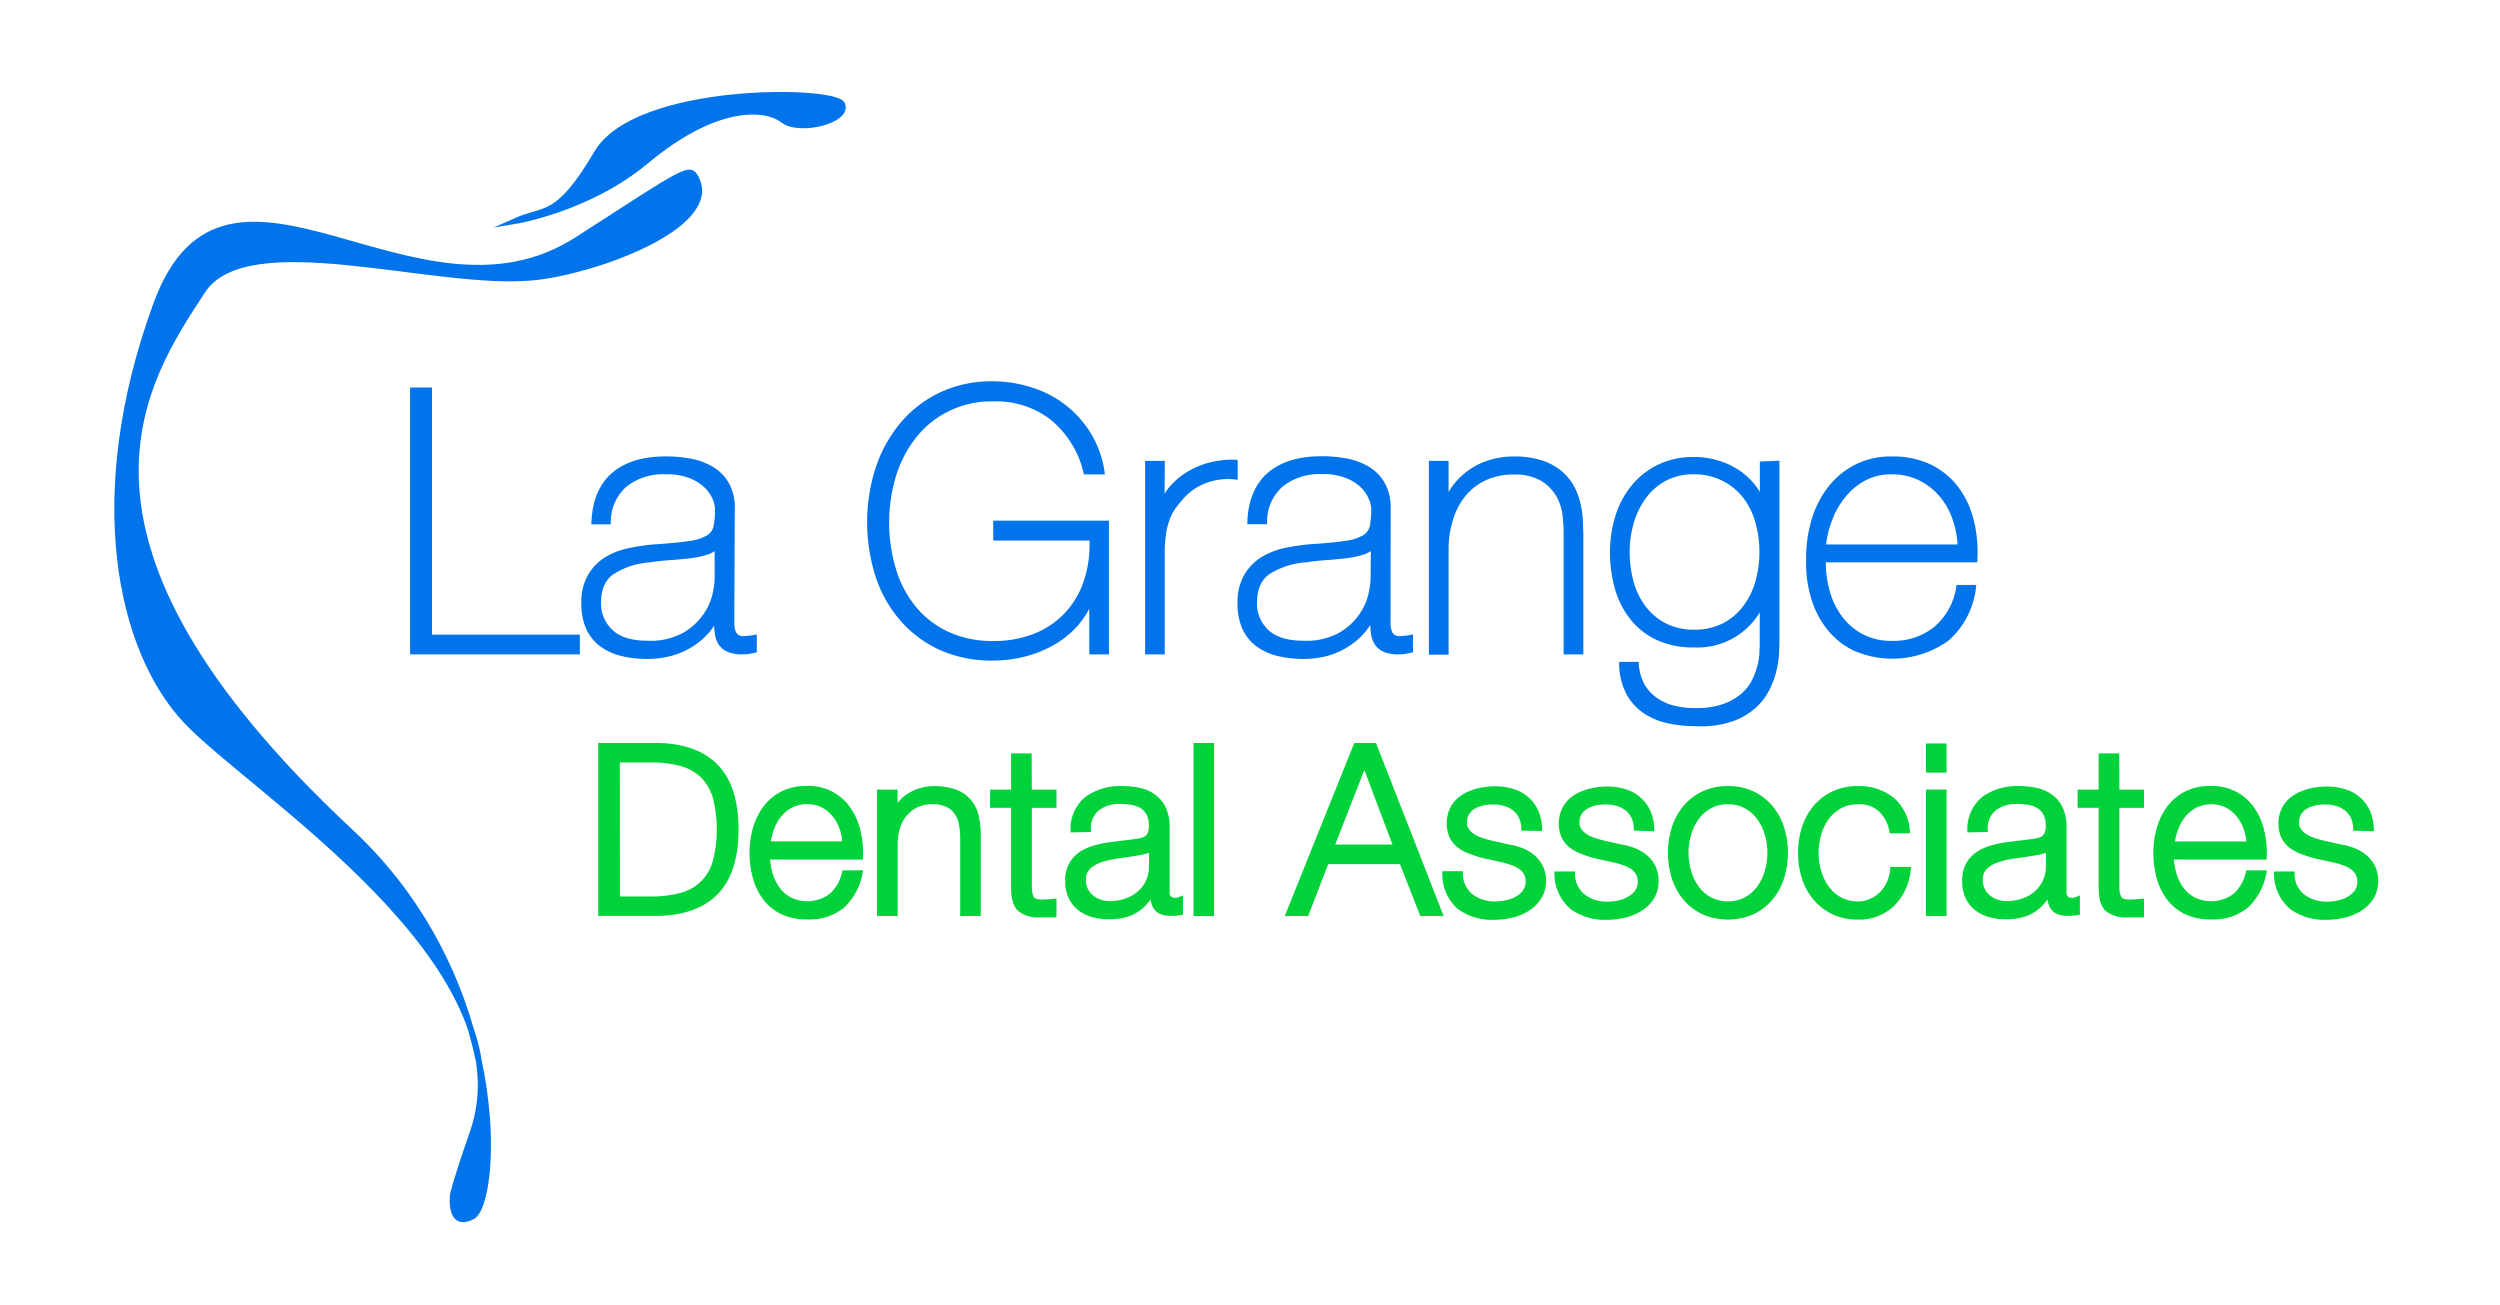 <svg id="Layer_1" data-name="Layer 1" xmlns="http://www.w3.org/2000/svg" viewBox="0 0 429 224"><defs><style>.cls-1{fill:#0174eb;stroke:#0174eb;}.cls-1,.cls-2{stroke-miterlimit:10;}.cls-2{fill:#00d339;stroke:#00d339;}</style></defs><title>Artboard 2</title><path class="cls-1" d="M70.87,67h2.76V109.4H99v2.39H70.87Z"/><path class="cls-1" d="M125.51,105.78c0,.46,0,.92,0,1.37a4.72,4.72,0,0,0,.22,1.25,1.92,1.92,0,0,0,.63.91,2,2,0,0,0,1.25.35,12.21,12.21,0,0,0,1.76-.19v2.07a9.58,9.58,0,0,1-1,.18,6.28,6.28,0,0,1-1,.07,5.69,5.69,0,0,1-2.28-.38,3,3,0,0,1-1.29-1,3.7,3.7,0,0,1-.59-1.47,9.81,9.81,0,0,1-.16-1.85v-1.7H123a10,10,0,0,1-1.63,2.73,11.57,11.57,0,0,1-2.6,2.29A12.82,12.82,0,0,1,115.3,112a15.14,15.14,0,0,1-4.26.57,18.33,18.33,0,0,1-4.23-.47,9.7,9.7,0,0,1-3.45-1.54,7.21,7.21,0,0,1-2.29-2.79,10,10,0,0,1-.81-4.29,8.59,8.59,0,0,1,1.1-4.6A8.27,8.27,0,0,1,104.18,96,12.31,12.31,0,0,1,108,94.55a36,36,0,0,1,4.1-.62q4-.25,6.24-.6a8.32,8.32,0,0,0,3.29-1.06,3,3,0,0,0,1.31-1.88,15.57,15.57,0,0,0,.25-3.17,5.13,5.13,0,0,0-.37-1.6,6.62,6.62,0,0,0-1.35-2.1,8.1,8.1,0,0,0-2.73-1.84,11,11,0,0,0-4.51-.79,10.57,10.57,0,0,0-7,2.2,8.49,8.49,0,0,0-2.92,6.39H102c.17-3.55,1.31-6.22,3.42-8s5.06-2.66,8.86-2.66a22.53,22.53,0,0,1,4.14.37,11.19,11.19,0,0,1,3.6,1.31,7.19,7.19,0,0,1,2.57,2.57,7.9,7.9,0,0,1,1,4.12Zm-2.38-12.29a4.18,4.18,0,0,1-1.94,1.22,15.51,15.51,0,0,1-2.85.6c-1.07.12-2.19.23-3.36.31s-2.34.21-3.5.38a13.76,13.76,0,0,0-6.55,2.16c-1.53,1.1-2.29,2.87-2.29,5.29a6.65,6.65,0,0,0,2.1,5q2.1,2,6.36,2a12.2,12.2,0,0,0,6.45-1.47,11.39,11.39,0,0,0,3.64-3.39,10.46,10.46,0,0,0,1.6-3.69,15.55,15.55,0,0,0,.34-2.42Z"/><path class="cls-1" d="M189.8,89.85v21.94h-2.38v-9.53h-.12a13.79,13.79,0,0,1-2.45,4.42A15,15,0,0,1,181,110a19.32,19.32,0,0,1-4.95,2.1,21.31,21.31,0,0,1-5.67.75,21,21,0,0,1-9-1.82,19.23,19.23,0,0,1-6.61-5,21.12,21.12,0,0,1-4.08-7.36,30.09,30.09,0,0,1,0-18.11,22.89,22.89,0,0,1,4.11-7.55,19.69,19.69,0,0,1,6.61-5.17,20.31,20.31,0,0,1,9-1.91A21.4,21.4,0,0,1,177,67a17.58,17.58,0,0,1,9.78,7.65,17,17,0,0,1,2.25,6.26h-2.63a17.23,17.23,0,0,0-5.67-9.18,15.7,15.7,0,0,0-10.25-3.35,16.92,16.92,0,0,0-13.72,6.45,20.71,20.71,0,0,0-3.51,6.8,28.2,28.2,0,0,0,0,16.11,19.19,19.19,0,0,0,3.45,6.61,16.42,16.42,0,0,0,5.73,4.48,18.39,18.39,0,0,0,8.08,1.66,18.72,18.72,0,0,0,7.21-1.32,15.09,15.09,0,0,0,5.42-3.69,15.54,15.54,0,0,0,3.35-5.74,20.13,20.13,0,0,0,.94-7.48H170.94V89.85Z"/><path class="cls-1" d="M199.33,86.72h.19a7.49,7.49,0,0,1,1.63-2.94A11.91,11.91,0,0,1,204,81.39a13.38,13.38,0,0,1,3.66-1.53,14.85,14.85,0,0,1,4.23-.47v2.38a11.17,11.17,0,0,0-4.29.38A10.37,10.37,0,0,0,203,84.9c-.58.63-1.09,1.24-1.53,1.82a8.78,8.78,0,0,0-1.1,1.94,12.82,12.82,0,0,0-.69,2.38,21.76,21.76,0,0,0-.31,3.14v17.61H197V79.58h2.38Z"/><path class="cls-1" d="M238.12,105.78c0,.46,0,.92,0,1.37a4.35,4.35,0,0,0,.22,1.25,1.79,1.79,0,0,0,.63.91,2,2,0,0,0,1.25.35,12.1,12.1,0,0,0,1.75-.19v2.07a9.1,9.1,0,0,1-1,.18,6.15,6.15,0,0,1-1,.07,5.77,5.77,0,0,1-2.29-.38,3,3,0,0,1-1.28-1,3.87,3.87,0,0,1-.6-1.47,10.75,10.75,0,0,1-.15-1.85v-1.7h-.13a9.74,9.74,0,0,1-1.63,2.73,11.57,11.57,0,0,1-2.6,2.29A12.55,12.55,0,0,1,227.9,112a15,15,0,0,1-4.26.57,18.46,18.46,0,0,1-4.23-.47,9.73,9.73,0,0,1-3.44-1.54,7,7,0,0,1-2.29-2.79,10,10,0,0,1-.82-4.29,8.68,8.68,0,0,1,1.1-4.6A8.27,8.27,0,0,1,216.78,96a12.4,12.4,0,0,1,3.82-1.48,36.21,36.21,0,0,1,4.11-.62q4-.25,6.23-.6a8.27,8.27,0,0,0,3.29-1.06,3,3,0,0,0,1.32-1.88,16.33,16.33,0,0,0,.25-3.17,5.21,5.21,0,0,0-.38-1.6,6.75,6.75,0,0,0-1.34-2.1,8.1,8.1,0,0,0-2.73-1.84,11,11,0,0,0-4.51-.79,10.62,10.62,0,0,0-7,2.2,8.49,8.49,0,0,0-2.91,6.39h-2.38c.16-3.55,1.3-6.22,3.41-8s5.07-2.66,8.87-2.66a22.34,22.34,0,0,1,4.13.37,11.25,11.25,0,0,1,3.61,1.31,7.27,7.27,0,0,1,2.57,2.57,8,8,0,0,1,1,4.12Zm-2.38-12.29a4.16,4.16,0,0,1-2,1.22,15.16,15.16,0,0,1-2.85.6c-1.06.12-2.18.23-3.35.31s-2.34.21-3.51.38a13.83,13.83,0,0,0-6.55,2.16c-1.52,1.1-2.28,2.87-2.28,5.29a6.64,6.64,0,0,0,2.09,5q2.1,2,6.37,2a12.22,12.22,0,0,0,6.45-1.47,11.25,11.25,0,0,0,3.63-3.39,10.28,10.28,0,0,0,1.6-3.69,16,16,0,0,0,.35-2.42Z"/><path class="cls-1" d="M245.7,79.58h2.38v6.89h.13A10.26,10.26,0,0,1,250,83.24a11.94,11.94,0,0,1,2.7-2.41,11.65,11.65,0,0,1,3.35-1.5,13.59,13.59,0,0,1,3.7-.5,14.9,14.9,0,0,1,4.79.68,9.45,9.45,0,0,1,3.23,1.82,8.84,8.84,0,0,1,2,2.54,11.82,11.82,0,0,1,1,2.85,17.54,17.54,0,0,1,.37,2.79c0,.9.06,1.68.06,2.35v19.93h-2.38V91.42c0-.83-.06-1.85-.18-3a9.24,9.24,0,0,0-1.1-3.44,8.07,8.07,0,0,0-2.76-2.86,9.4,9.4,0,0,0-5.11-1.19,11.37,11.37,0,0,0-4.85,1,10.49,10.49,0,0,0-3.67,2.78A12.4,12.4,0,0,0,248.87,89a17.61,17.61,0,0,0-.79,5.42v17.42H245.7Z"/><path class="cls-1" d="M304.85,79.58v30.51q0,.63-.06,2a16.09,16.09,0,0,1-.44,2.91,14.65,14.65,0,0,1-1.22,3.26,10.08,10.08,0,0,1-2.38,3,11.52,11.52,0,0,1-3.95,2.16,16.69,16.69,0,0,1-5.86.69,21.19,21.19,0,0,1-4.82-.53,11.27,11.27,0,0,1-3.92-1.7,8.64,8.64,0,0,1-2.69-3.07,10.81,10.81,0,0,1-1.16-4.73h2.38a8.69,8.69,0,0,0,1.06,3.64,7.74,7.74,0,0,0,2.29,2.47,9.58,9.58,0,0,0,3.17,1.41A15.54,15.54,0,0,0,291,122a14.4,14.4,0,0,0,4.77-.69,10.27,10.27,0,0,0,3.23-1.78,8.37,8.37,0,0,0,2-2.42,12.66,12.66,0,0,0,1-2.57,11,11,0,0,0,.41-2.28c0-.69.06-1.23.06-1.6v-7.4h-.12a12,12,0,0,1-11.66,7.34,14.3,14.3,0,0,1-6.17-1.23A11.83,11.83,0,0,1,280.2,106a14.48,14.48,0,0,1-2.57-5,22,22,0,0,1-.85-6.27,20,20,0,0,1,.91-6.08,15,15,0,0,1,2.66-5,12.89,12.89,0,0,1,4.36-3.45,13.28,13.28,0,0,1,6-1.28,13.59,13.59,0,0,1,3.7.5,12.7,12.7,0,0,1,3.35,1.44,11.6,11.6,0,0,1,2.73,2.32,10.67,10.67,0,0,1,1.88,3.19h.12v-6.7Zm-14.16,1.31a10.51,10.51,0,0,0-5.11,1.19A10.81,10.81,0,0,0,282,85.22a14.11,14.11,0,0,0-2.13,4.41,18.08,18.08,0,0,0-.72,5.05,19.6,19.6,0,0,0,.72,5.36,12.52,12.52,0,0,0,2.2,4.41,10.61,10.61,0,0,0,3.63,3,10.87,10.87,0,0,0,5,1.1,11.1,11.1,0,0,0,5.14-1.13,10.8,10.8,0,0,0,3.67-3.07,13.55,13.55,0,0,0,2.19-4.42,19.25,19.25,0,0,0,0-10.43,13.17,13.17,0,0,0-2.19-4.42,10.94,10.94,0,0,0-3.67-3A11.1,11.1,0,0,0,290.69,80.89Z"/><path class="cls-1" d="M312.81,96a19,19,0,0,0,.66,5.45,13.63,13.63,0,0,0,2.22,4.63,11.26,11.26,0,0,0,3.73,3.2,11,11,0,0,0,5.23,1.19,11.51,11.51,0,0,0,7.62-2.54,11.74,11.74,0,0,0,3.91-7.05h2.39a13.68,13.68,0,0,1-4.55,8.68,16,16,0,0,1-15.57,1.69,12.43,12.43,0,0,1-4.48-3.51,15.2,15.2,0,0,1-2.69-5.2,20,20,0,0,1-.85-6.29,23.2,23.2,0,0,1,.78-6.46,16.72,16.72,0,0,1,2.64-5.58,13.51,13.51,0,0,1,4.48-3.91,13,13,0,0,1,6.32-1.47,14.54,14.54,0,0,1,6.52,1.37,12.58,12.58,0,0,1,4.51,3.73,15.23,15.23,0,0,1,2.54,5.49,22.25,22.25,0,0,1,.6,6.58Zm23.63-2.07a16.67,16.67,0,0,0-.88-4.89,13,13,0,0,0-2.32-4.17A11.57,11.57,0,0,0,329.57,82a10.73,10.73,0,0,0-4.92-1.1A10,10,0,0,0,319.86,82a11.77,11.77,0,0,0-3.6,3,14.44,14.44,0,0,0-2.38,4.2,17.3,17.3,0,0,0-1.07,4.73Z"/><path class="cls-1" d="M91.49,47.61c10.41-1,32-8.76,28-16.91-1.14-2.29-1.35-1.87-20.46,10.44-27.65,17.82-60.1-22-72.2,11s-6.26,59.34,5,71.43,59.47,41.81,49.25,70.88c-2.8,8-3.34,10.44-3.34,10.44s-.84,6.05,3.34,3.85c4.33-2.28,6.83-40.13-20.87-65.94C5.94,92.24,24.72,65.32,34.74,49.93,42.35,38.24,74.37,49.25,91.49,47.61Z"/><path class="cls-1" d="M88.46,37.92S101,35.86,110.81,27.69c12.43-10.37,20.79-9.26,23.6-7.07s11.31,0,10.11-2.72-35.25-3.21-42.07,8.33S93.68,35.6,88.46,37.92Z"/><path class="cls-2" d="M103.15,128h9.92q6.5.17,9.83,3.69t3.33,10.64q0,7.11-3.33,10.64t-9.83,3.69h-9.92Zm2.73,26.33h5.82a18.9,18.9,0,0,0,5.32-.66,8.44,8.44,0,0,0,3.67-2.11,8.6,8.6,0,0,0,2.13-3.73,22.58,22.58,0,0,0,0-11,8.6,8.6,0,0,0-2.13-3.73A8.44,8.44,0,0,0,117,131a18.9,18.9,0,0,0-5.32-.66h-5.82Z"/><path class="cls-2" d="M131.65,147a10.59,10.59,0,0,0,.4,2.85,8.66,8.66,0,0,0,1.21,2.61,6.37,6.37,0,0,0,2.1,1.92,6.94,6.94,0,0,0,7.45-.7,7.73,7.73,0,0,0,2.17-3.83h2.53a10.28,10.28,0,0,1-2.95,5.48,8.79,8.79,0,0,1-6.08,1.94,9.44,9.44,0,0,1-4.26-.88,8,8,0,0,1-2.89-2.39,10.46,10.46,0,0,1-1.67-3.49,16,16,0,0,1-.54-4.2,15.08,15.08,0,0,1,.54-4,11,11,0,0,1,1.67-3.51,8.42,8.42,0,0,1,2.89-2.49,8.93,8.93,0,0,1,4.26-.94A8.18,8.18,0,0,1,145.6,139a10.8,10.8,0,0,1,1.59,3.73,16.62,16.62,0,0,1,.4,4.28Zm13.41-2.13a9.49,9.49,0,0,0-.5-2.77,7.7,7.7,0,0,0-1.31-2.35,6.56,6.56,0,0,0-2-1.65,6.41,6.41,0,0,0-5.5,0,6.49,6.49,0,0,0-2.05,1.65,8.32,8.32,0,0,0-1.35,2.37,12,12,0,0,0-.66,2.75Z"/><path class="cls-2" d="M151,136h2.53v3.57h.08a6.25,6.25,0,0,1,1-1.71,6.35,6.35,0,0,1,1.55-1.32,7.88,7.88,0,0,1,1.92-.84,7.72,7.72,0,0,1,2.13-.3,10.13,10.13,0,0,1,3.64.56,5.67,5.67,0,0,1,2.34,1.58,5.94,5.94,0,0,1,1.25,2.51,14.16,14.16,0,0,1,.36,3.33V156.7h-2.53V143.78a12,12,0,0,0-.24-2.47,5.19,5.19,0,0,0-.84-2,4.11,4.11,0,0,0-1.63-1.32,5.83,5.83,0,0,0-2.55-.49,6.46,6.46,0,0,0-2.71.54,6.28,6.28,0,0,0-2,1.49,6.38,6.38,0,0,0-1.28,2.25,9.8,9.8,0,0,0-.48,2.83V156.7H151Z"/><path class="cls-2" d="M176.57,136h4.22v2.13h-4.22v14a4.49,4.49,0,0,0,.34,1.95q.34.71,1.71.78a19.86,19.86,0,0,0,2.17-.12v2.17c-.38,0-.75,0-1.13,0s-.75,0-1.12,0a4.94,4.94,0,0,1-3.54-1c-.66-.67-1-1.89-1-3.65V138.12h-3.61V136H174v-6.22h2.53Z"/><path class="cls-2" d="M184.2,142.33a6.53,6.53,0,0,1,2.51-5.3,9.83,9.83,0,0,1,5.88-1.64,14,14,0,0,1,2.73.26,6.61,6.61,0,0,1,2.45,1,5.32,5.32,0,0,1,1.76,2,7.25,7.25,0,0,1,.68,3.39v11a1.33,1.33,0,0,0,1.49,1.52,2.08,2.08,0,0,0,.8-.16v2.13l-.78.12a7,7,0,0,1-.86,0,3.9,3.9,0,0,1-1.55-.26,2,2,0,0,1-.9-.74,2.6,2.6,0,0,1-.42-1.15,9.39,9.39,0,0,1-.1-1.46h-.08a18.26,18.26,0,0,1-1.39,1.79,7.29,7.29,0,0,1-1.57,1.32,6.81,6.81,0,0,1-2,.82,10.71,10.71,0,0,1-2.61.28,9.81,9.81,0,0,1-2.71-.36,6.46,6.46,0,0,1-2.21-1.1,5.22,5.22,0,0,1-1.48-1.89,6.12,6.12,0,0,1-.55-2.71,5.32,5.32,0,0,1,1-3.39,6,6,0,0,1,2.55-1.87,14.57,14.57,0,0,1,3.57-.9l4-.5c.51-.06,1-.13,1.39-.22a3.2,3.2,0,0,0,1-.42,1.77,1.77,0,0,0,.62-.81,3.43,3.43,0,0,0,.23-1.36,4.63,4.63,0,0,0-.43-2.11,3.32,3.32,0,0,0-1.16-1.3,4.74,4.74,0,0,0-1.73-.67,11.65,11.65,0,0,0-2.1-.18,6.37,6.37,0,0,0-3.92,1.15,4.43,4.43,0,0,0-1.62,3.67Zm13.49,3h-.09a1.39,1.39,0,0,1-.92.64,8,8,0,0,1-1.2.28c-1.07.19-2.18.36-3.31.51a17.14,17.14,0,0,0-3.12.66,6,6,0,0,0-2.3,1.26,3,3,0,0,0-.91,2.35,3.77,3.77,0,0,0,.38,1.71,4.25,4.25,0,0,0,1,1.28,4.37,4.37,0,0,0,1.48.82,5.37,5.37,0,0,0,1.73.29,8.55,8.55,0,0,0,2.77-.45,6.84,6.84,0,0,0,2.31-1.28,6.24,6.24,0,0,0,1.56-2,6.15,6.15,0,0,0,.59-2.73Z"/><path class="cls-2" d="M205.31,128h2.53V156.7h-2.53Z"/><path class="cls-2" d="M232.73,128h3.05L247,156.7h-2.93l-3.49-8.91h-13l-3.45,8.91h-2.93Zm-4.34,17.42h11.28l-5.54-14.69Z"/><path class="cls-2" d="M261.55,142.05a4.9,4.9,0,0,0-.48-2,4.11,4.11,0,0,0-1.19-1.42,4.9,4.9,0,0,0-1.7-.83,8,8,0,0,0-2.05-.26,8.26,8.26,0,0,0-1.7.18,5.53,5.53,0,0,0-1.59.61,3.34,3.34,0,0,0-1.16,1.11,3,3,0,0,0-.45,1.7,2.4,2.4,0,0,0,.43,1.43,3.72,3.72,0,0,0,1.06,1,6.66,6.66,0,0,0,1.4.66c.51.18,1,.32,1.41.43l3.37.76a9.94,9.94,0,0,1,2.15.58,7,7,0,0,1,1.89,1.1,5.44,5.44,0,0,1,1.34,1.68,5,5,0,0,1,.52,2.36A5.13,5.13,0,0,1,264,154a6.16,6.16,0,0,1-2,1.92,8.32,8.32,0,0,1-2.67,1.08,12.86,12.86,0,0,1-2.93.34,9.47,9.47,0,0,1-5.92-1.74A7.46,7.46,0,0,1,248,150h2.53a5,5,0,0,0,1.87,3.87,6.77,6.77,0,0,0,4.23,1.31,9.26,9.26,0,0,0,1.89-.21,6,6,0,0,0,1.85-.68,4.4,4.4,0,0,0,1.38-1.22,3,3,0,0,0,.54-1.83,2.84,2.84,0,0,0-.38-1.52,3.16,3.16,0,0,0-1-1.07,6.67,6.67,0,0,0-1.47-.7,16.49,16.49,0,0,0-1.66-.48l-3.25-.72a19.24,19.24,0,0,1-2.29-.75,7,7,0,0,1-1.83-1,4.34,4.34,0,0,1-1.22-1.53,5.65,5.65,0,0,1,.26-4.91,5.52,5.52,0,0,1,1.82-1.81,8.3,8.3,0,0,1,2.51-1,11.86,11.86,0,0,1,2.75-.32,10,10,0,0,1,2.91.4,6.55,6.55,0,0,1,2.37,1.24,6.13,6.13,0,0,1,1.63,2.09,7.43,7.43,0,0,1,.68,2.93Z"/><path class="cls-2" d="M280.86,142.05a4.9,4.9,0,0,0-.48-2,4.11,4.11,0,0,0-1.19-1.42,4.9,4.9,0,0,0-1.7-.83,8,8,0,0,0-2.05-.26,8.43,8.43,0,0,0-1.71.18,5.58,5.58,0,0,0-1.58.61,3.45,3.45,0,0,0-1.17,1.11,3.11,3.11,0,0,0-.44,1.7,2.39,2.39,0,0,0,.42,1.43,3.9,3.9,0,0,0,1.07,1,6.43,6.43,0,0,0,1.4.66c.51.18,1,.32,1.41.43l3.37.76a9.94,9.94,0,0,1,2.15.58,6.84,6.84,0,0,1,1.88,1.1,5.33,5.33,0,0,1,1.35,1.68,5,5,0,0,1,.52,2.36,5.13,5.13,0,0,1-.76,2.86,6.16,6.16,0,0,1-2,1.92,8.32,8.32,0,0,1-2.67,1.08,12.93,12.93,0,0,1-2.93.34,9.47,9.47,0,0,1-5.92-1.74,7.42,7.42,0,0,1-2.59-5.56h2.53a5,5,0,0,0,1.87,3.87,6.75,6.75,0,0,0,4.23,1.31,9.26,9.26,0,0,0,1.89-.21,6.12,6.12,0,0,0,1.85-.68,4.4,4.4,0,0,0,1.38-1.22,3,3,0,0,0,.54-1.83,2.84,2.84,0,0,0-.38-1.52,3.26,3.26,0,0,0-1-1.07,6.67,6.67,0,0,0-1.47-.7,16.49,16.49,0,0,0-1.66-.48l-3.26-.72a19.06,19.06,0,0,1-2.28-.75,7,7,0,0,1-1.83-1,4.34,4.34,0,0,1-1.22-1.53,5.56,5.56,0,0,1,.26-4.91,5.43,5.43,0,0,1,1.82-1.81,8.3,8.3,0,0,1,2.51-1,11.79,11.79,0,0,1,2.75-.32,10,10,0,0,1,2.91.4,6.55,6.55,0,0,1,2.37,1.24,6.25,6.25,0,0,1,1.63,2.09,7.61,7.61,0,0,1,.68,2.93Z"/><path class="cls-2" d="M296.51,135.39a9.53,9.53,0,0,1,4.2.88,9.14,9.14,0,0,1,3.07,2.37,10.22,10.22,0,0,1,1.89,3.49,14.27,14.27,0,0,1,0,8.45,10.31,10.31,0,0,1-1.89,3.47,9.14,9.14,0,0,1-3.07,2.37,10.44,10.44,0,0,1-8.39,0,9.14,9.14,0,0,1-3.07-2.37,10.31,10.31,0,0,1-1.89-3.47,14.27,14.27,0,0,1,0-8.45,10.22,10.22,0,0,1,1.89-3.49,9.14,9.14,0,0,1,3.07-2.37A9.49,9.49,0,0,1,296.51,135.39Zm0,2.12a6.39,6.39,0,0,0-3.17.77,6.79,6.79,0,0,0-2.26,2,9.07,9.07,0,0,0-1.37,2.83,11.61,11.61,0,0,0,0,6.47,9.07,9.07,0,0,0,1.37,2.83,6.79,6.79,0,0,0,2.26,2,6.93,6.93,0,0,0,6.35,0,6.89,6.89,0,0,0,2.26-2,9.07,9.07,0,0,0,1.37-2.83,11.61,11.61,0,0,0,0-6.47,9.07,9.07,0,0,0-1.37-2.83,6.89,6.89,0,0,0-2.26-2A6.4,6.4,0,0,0,296.51,137.51Z"/><path class="cls-2" d="M324.69,142.49a6.82,6.82,0,0,0-1.94-3.65,5.51,5.51,0,0,0-3.92-1.33,6.39,6.39,0,0,0-3.17.77,6.93,6.93,0,0,0-2.27,2,9.28,9.28,0,0,0-1.36,2.83,11.61,11.61,0,0,0,0,6.47,9.28,9.28,0,0,0,1.36,2.83,6.93,6.93,0,0,0,2.27,2,6.39,6.39,0,0,0,3.17.77,5.53,5.53,0,0,0,2.21-.45,5.9,5.9,0,0,0,1.85-1.22,6.56,6.56,0,0,0,1.32-1.87,6.81,6.81,0,0,0,.64-2.37h2.53a9.53,9.53,0,0,1-2.79,5.91,8.11,8.11,0,0,1-5.76,2.12,9.49,9.49,0,0,1-4.19-.88,9.14,9.14,0,0,1-3.07-2.37,10.31,10.31,0,0,1-1.89-3.47,14.27,14.27,0,0,1,0-8.45,10.22,10.22,0,0,1,1.89-3.49,9.14,9.14,0,0,1,3.07-2.37,9.49,9.49,0,0,1,4.19-.88,9,9,0,0,1,5.64,1.76,7.53,7.53,0,0,1,2.75,5.34Z"/><path class="cls-2" d="M331,128.08h2.53v4H331Zm0,7.91h2.53V156.7H331Z"/><path class="cls-2" d="M338.1,142.33a6.56,6.56,0,0,1,2.51-5.3,9.87,9.87,0,0,1,5.88-1.64,14,14,0,0,1,2.73.26,6.54,6.54,0,0,1,2.45,1,5.42,5.42,0,0,1,1.77,2,7.37,7.37,0,0,1,.68,3.39v11a1.32,1.32,0,0,0,1.48,1.52,2.13,2.13,0,0,0,.81-.16v2.13l-.79.12a6.78,6.78,0,0,1-.86,0,3.85,3.85,0,0,1-1.54-.26,2.09,2.09,0,0,1-.91-.74,2.86,2.86,0,0,1-.42-1.15,9.39,9.39,0,0,1-.1-1.46h-.08a19.91,19.91,0,0,1-1.38,1.79,7.54,7.54,0,0,1-1.57,1.32,7,7,0,0,1-2,.82,10.71,10.71,0,0,1-2.61.28,9.91,9.91,0,0,1-2.71-.36,6.41,6.41,0,0,1-2.2-1.1,5.25,5.25,0,0,1-1.49-1.89,6.27,6.27,0,0,1-.54-2.71,5.38,5.38,0,0,1,1-3.39,6.09,6.09,0,0,1,2.55-1.87,14.8,14.8,0,0,1,3.57-.9l4-.5c.51-.06,1-.13,1.38-.22a3.16,3.16,0,0,0,1-.42,1.91,1.91,0,0,0,.62-.81,3.45,3.45,0,0,0,.22-1.36,4.63,4.63,0,0,0-.42-2.11,3.27,3.27,0,0,0-1.17-1.3,4.69,4.69,0,0,0-1.72-.67,11.76,11.76,0,0,0-2.11-.18,6.34,6.34,0,0,0-3.91,1.15,4.43,4.43,0,0,0-1.63,3.67Zm13.49,3h-.08a1.42,1.42,0,0,1-.92.64,8.14,8.14,0,0,1-1.21.28c-1.07.19-2.17.36-3.31.51a17,17,0,0,0-3.11.66,6,6,0,0,0-2.31,1.26,3,3,0,0,0-.9,2.35,3.77,3.77,0,0,0,.38,1.71,4.07,4.07,0,0,0,1,1.28,4.42,4.42,0,0,0,1.49.82,5.35,5.35,0,0,0,1.72.29,8.51,8.51,0,0,0,2.77-.45,6.66,6.66,0,0,0,2.31-1.28,6.1,6.1,0,0,0,2.15-4.78Z"/><path class="cls-2" d="M363.19,136h4.22v2.13h-4.22v14a4.49,4.49,0,0,0,.34,1.95q.35.71,1.71.78a19.86,19.86,0,0,0,2.17-.12v2.17c-.38,0-.75,0-1.13,0s-.75,0-1.12,0a4.9,4.9,0,0,1-3.53-1c-.67-.67-1-1.89-1-3.65V138.12h-3.61V136h3.61v-6.22h2.53Z"/><path class="cls-2" d="M372.54,147a10.61,10.61,0,0,0,.41,2.85,8.41,8.41,0,0,0,1.2,2.61,6.41,6.41,0,0,0,2.11,1.92,6.92,6.92,0,0,0,7.44-.7,7.65,7.65,0,0,0,2.17-3.83h2.53a10.21,10.21,0,0,1-2.95,5.48,8.77,8.77,0,0,1-6.08,1.94,9.44,9.44,0,0,1-4.26-.88,8,8,0,0,1-2.89-2.39,10.25,10.25,0,0,1-1.66-3.49,16,16,0,0,1-.54-4.2,15.08,15.08,0,0,1,.54-4,10.73,10.73,0,0,1,1.66-3.51,8.51,8.51,0,0,1,2.89-2.49,8.93,8.93,0,0,1,4.26-.94,8.43,8.43,0,0,1,4.25,1,8.35,8.35,0,0,1,2.87,2.63,10.8,10.8,0,0,1,1.59,3.73,16.62,16.62,0,0,1,.4,4.28ZM386,144.9a9.17,9.17,0,0,0-.5-2.77,7.68,7.68,0,0,0-1.3-2.35,6.72,6.72,0,0,0-2-1.65,6.41,6.41,0,0,0-5.5,0,6.6,6.6,0,0,0-2.05,1.65,8.06,8.06,0,0,0-1.34,2.37,11.51,11.51,0,0,0-.67,2.75Z"/><path class="cls-2" d="M404.3,142.05a4.9,4.9,0,0,0-.48-2,4.11,4.11,0,0,0-1.19-1.42,4.87,4.87,0,0,0-1.71-.83,7.92,7.92,0,0,0-2-.26,8.43,8.43,0,0,0-1.71.18,5.58,5.58,0,0,0-1.58.61,3.37,3.37,0,0,0-1.17,1.11,3.11,3.11,0,0,0-.44,1.7,2.39,2.39,0,0,0,.42,1.43,3.76,3.76,0,0,0,1.07,1,6.22,6.22,0,0,0,1.4.66c.51.18,1,.32,1.41.43l3.37.76a9.71,9.71,0,0,1,2.14.58,7,7,0,0,1,1.89,1.1,5.33,5.33,0,0,1,1.35,1.68,5.13,5.13,0,0,1,.52,2.36,5.21,5.21,0,0,1-.76,2.86,6.16,6.16,0,0,1-2,1.92,8.32,8.32,0,0,1-2.67,1.08,12.93,12.93,0,0,1-2.93.34,9.45,9.45,0,0,1-5.92-1.74,7.42,7.42,0,0,1-2.59-5.56h2.53a5,5,0,0,0,1.86,3.87,6.78,6.78,0,0,0,4.24,1.31,9.26,9.26,0,0,0,1.89-.21,6,6,0,0,0,1.84-.68,4.44,4.44,0,0,0,1.39-1.22,3,3,0,0,0,.54-1.83,2.93,2.93,0,0,0-.38-1.52,3.29,3.29,0,0,0-1-1.07,6.38,6.38,0,0,0-1.46-.7,15.94,15.94,0,0,0-1.67-.48l-3.25-.72a19.85,19.85,0,0,1-2.29-.75,7.15,7.15,0,0,1-1.82-1,4.48,4.48,0,0,1-1.23-1.53,5.65,5.65,0,0,1,.26-4.91,5.55,5.55,0,0,1,1.83-1.81,8.3,8.3,0,0,1,2.51-1,11.79,11.79,0,0,1,2.75-.32,10.08,10.08,0,0,1,2.91.4,6.63,6.63,0,0,1,2.37,1.24,6.1,6.1,0,0,1,1.62,2.09,7.61,7.61,0,0,1,.69,2.93Z"/></svg>